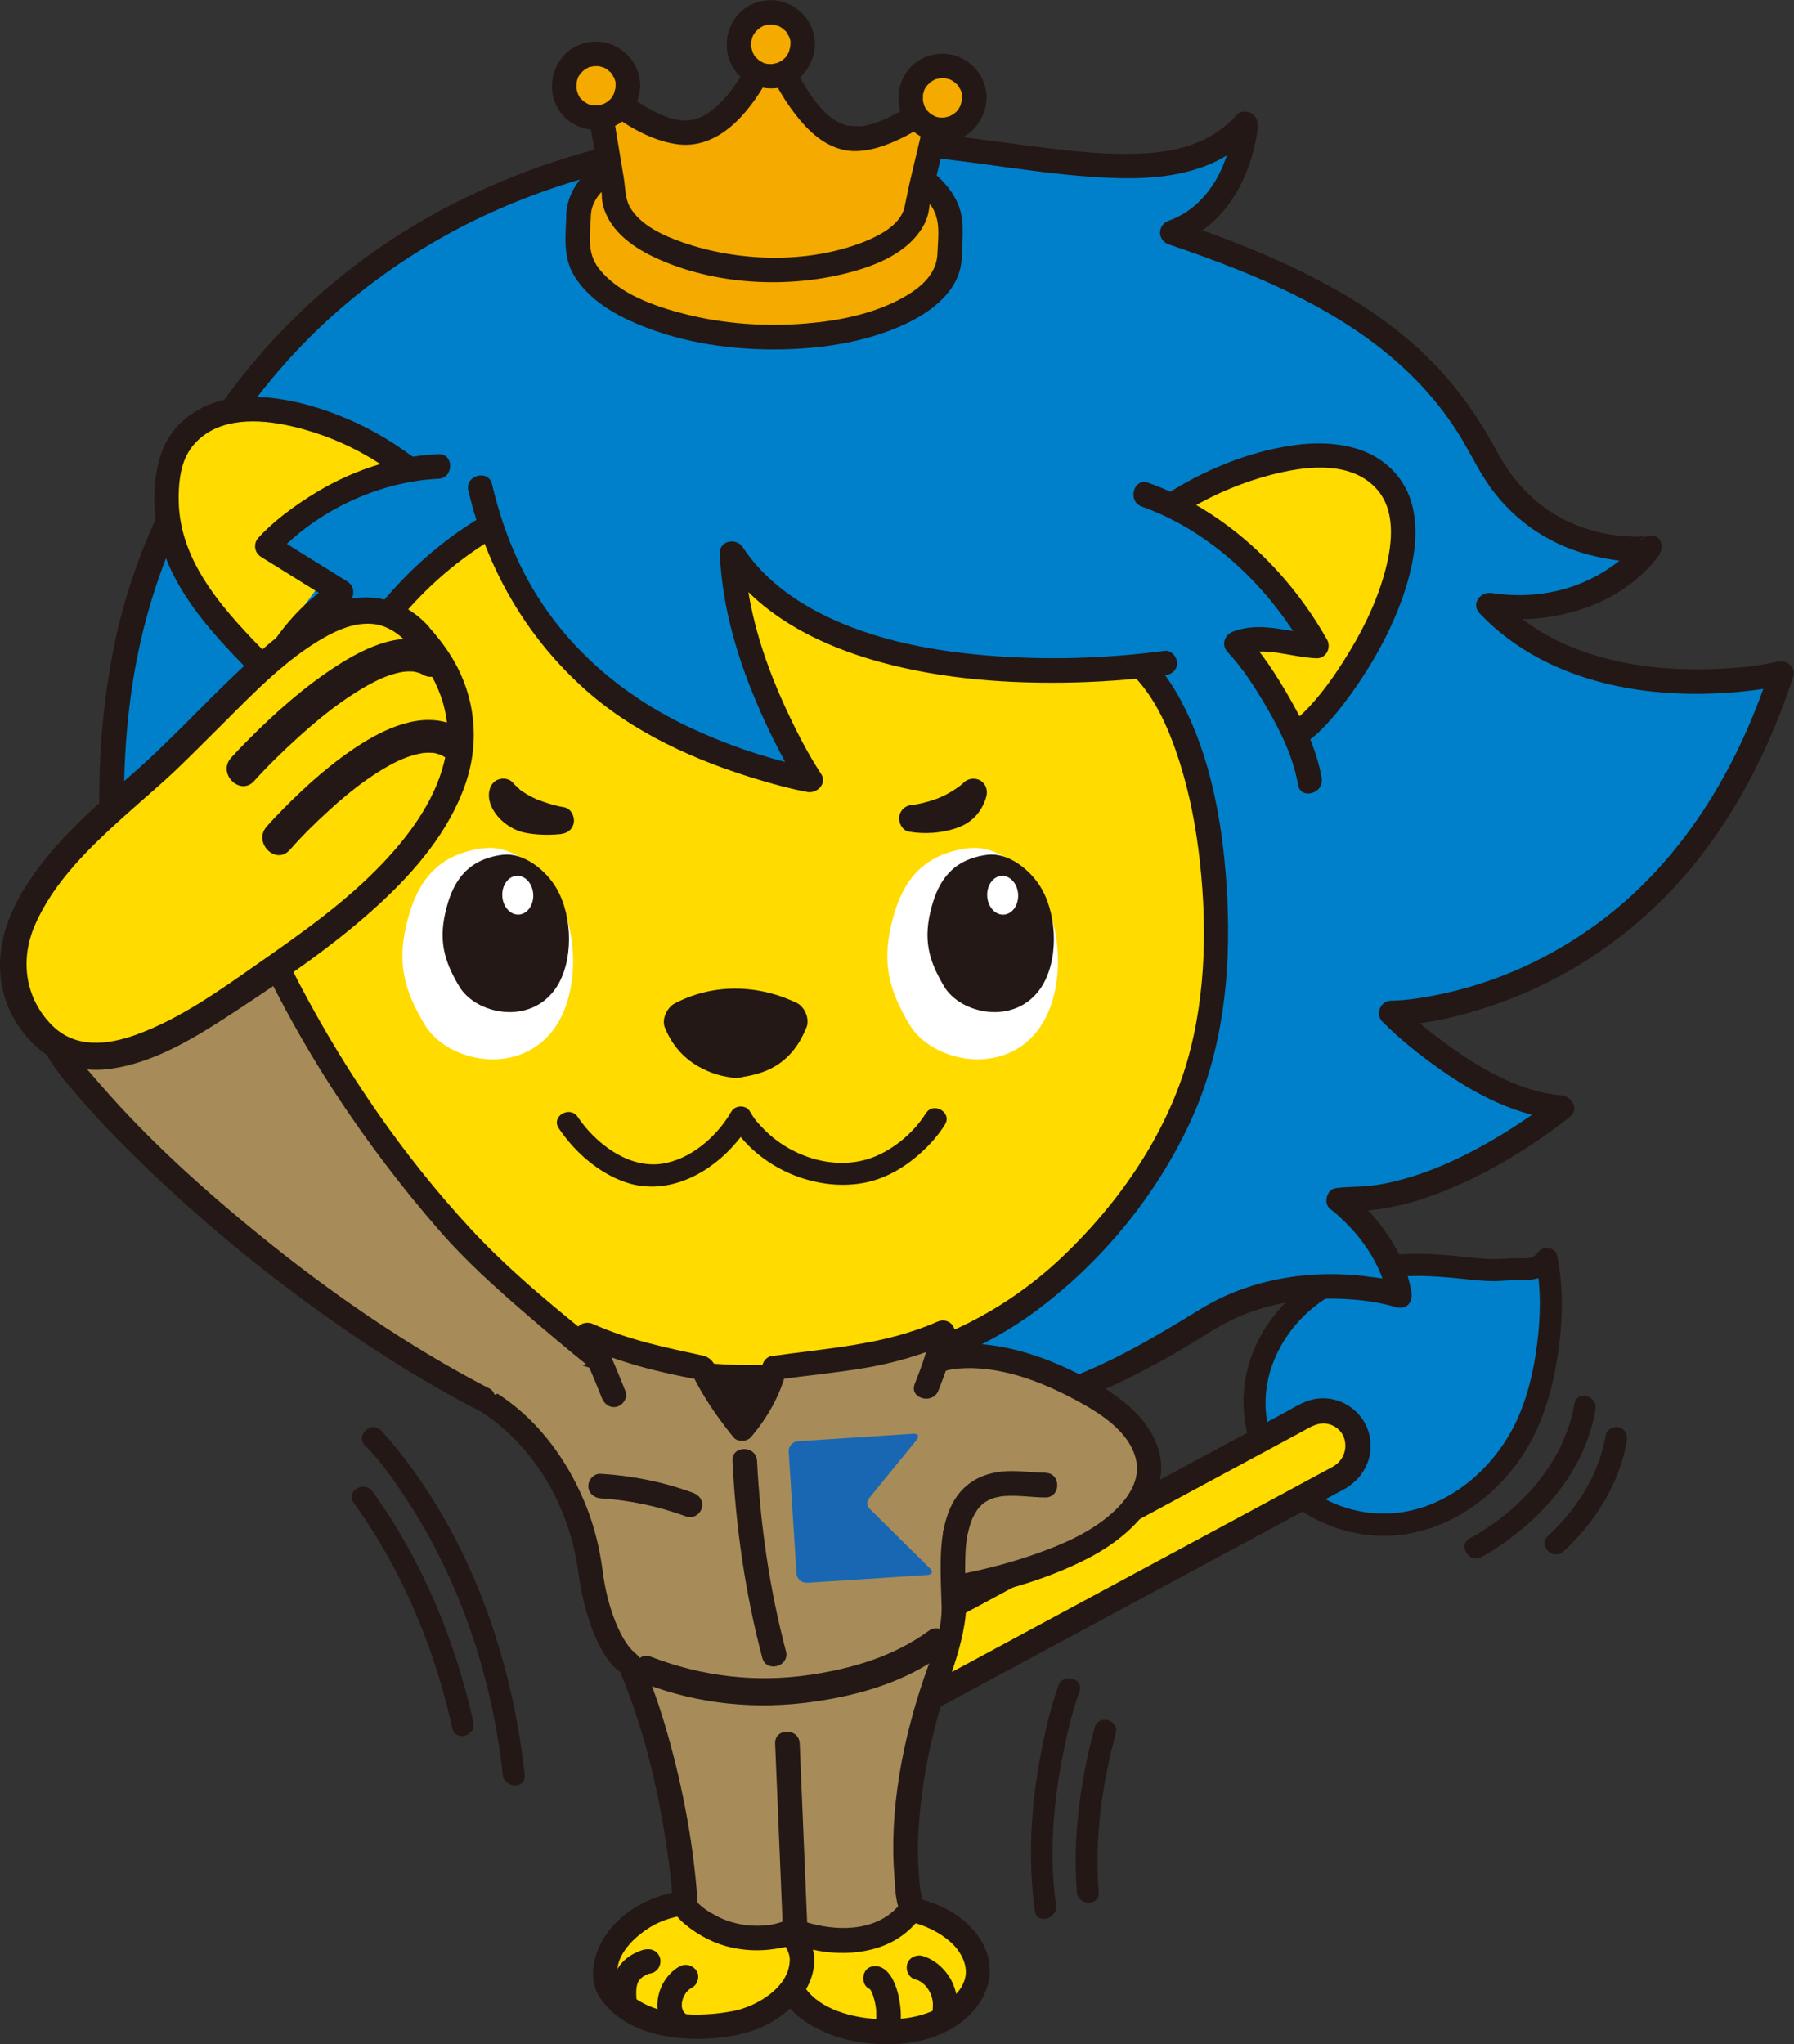 <svg width="201" height="229" viewBox="0 0 201 229" fill="none" xmlns="http://www.w3.org/2000/svg">
<rect x="0" y="0" width="201" height="229" fill="#333333" stroke="none"/>
<g clip-path="url(#clip0_8208_829)">
<path d="M96.771 213.599C102.814 212.955 106.619 215.622 107.971 217.06C109.315 218.498 110.024 220.681 109.273 222.504C108.489 224.419 105.159 228.691 96.129 227.328C93.625 226.952 87.85 224.636 88.342 220.672C88.784 217.094 92.482 214.058 96.771 213.599Z" fill="#FFDB00"/>
<path d="M96.77 214.981C100.158 214.655 103.939 215.24 106.551 217.606C107.719 218.66 108.637 220.391 108.011 221.98C107.678 222.824 107.277 223.242 106.659 223.836C104.473 225.926 101.185 226.361 98.264 226.186C95.493 226.027 91.904 225.124 90.21 222.69C89.167 221.194 89.901 219.329 90.969 218.041C92.397 216.327 94.566 215.249 96.761 214.981C97.504 214.889 98.13 214.412 98.138 213.601C98.138 212.924 97.504 212.13 96.761 212.222C92.271 212.765 86.68 216.152 86.938 221.361C87.139 225.416 91.787 227.849 95.284 228.577C99.307 229.421 104.147 229.162 107.561 226.637C110.54 224.43 112.009 220.809 109.906 217.364C107.302 213.108 101.36 211.778 96.761 212.222C95.017 212.389 95 215.148 96.761 214.981H96.77Z" fill="#231815"/>
<path d="M98.098 221.617C99.308 222.152 99.934 225.714 99.35 227.395L98.098 221.617Z" fill="#FFDB00"/>
<path d="M97.395 222.805C97.395 222.805 97.47 222.847 97.503 222.864C97.637 222.931 97.578 223.023 97.361 222.747C97.42 222.814 97.495 222.881 97.561 222.948C97.703 223.098 97.353 222.647 97.47 222.831C97.495 222.872 97.52 222.906 97.545 222.948C97.603 223.04 97.653 223.132 97.695 223.224C97.72 223.282 97.745 223.332 97.77 223.391C97.57 223.015 97.687 223.19 97.728 223.299C97.778 223.424 97.82 223.55 97.862 223.675C97.945 223.934 98.004 224.202 98.062 224.469C98.087 224.603 98.112 224.737 98.129 224.871C98.179 225.147 98.087 224.52 98.121 224.796C98.121 224.871 98.137 224.946 98.146 225.013C98.171 225.289 98.187 225.565 98.179 225.849C98.179 225.975 98.179 226.108 98.162 226.234C98.146 226.359 98.071 226.836 98.162 226.326C98.121 226.56 98.079 226.794 98.004 227.02C97.778 227.705 98.271 228.558 98.964 228.717C99.723 228.893 100.407 228.491 100.658 227.756C101.083 226.476 100.958 224.971 100.691 223.667C100.558 223.015 100.341 222.371 100.04 221.777C99.765 221.242 99.331 220.682 98.772 220.414C98.121 220.105 97.261 220.213 96.894 220.907C96.568 221.518 96.694 222.463 97.386 222.789L97.395 222.805Z" fill="#231815"/>
<path d="M102.961 220.43C104.505 220.831 106.232 222.729 105.849 225.43L102.961 220.43Z" fill="#FFDB00"/>
<path d="M102.597 221.756C102.697 221.781 102.789 221.815 102.889 221.848C102.997 221.89 103.156 221.999 102.755 221.79C102.797 221.807 102.839 221.823 102.872 221.848C103.064 221.94 103.239 222.057 103.414 222.183C103.59 222.308 103.181 221.982 103.298 222.091C103.339 222.133 103.389 222.166 103.431 222.208C103.515 222.283 103.59 222.358 103.673 222.434C103.757 222.526 103.84 222.618 103.915 222.71C104.057 222.877 103.748 222.467 103.832 222.609C103.865 222.659 103.907 222.71 103.94 222.768C104.074 222.969 104.191 223.178 104.291 223.395C104.416 223.663 104.207 223.178 104.257 223.32C104.274 223.37 104.299 223.429 104.316 223.479C104.366 223.613 104.399 223.746 104.433 223.88C104.466 224.006 104.491 224.139 104.508 224.273C104.533 224.415 104.466 223.889 104.499 224.206C104.499 224.273 104.508 224.332 104.516 224.399C104.524 224.558 104.524 224.708 104.516 224.867C104.516 224.984 104.458 225.527 104.516 225.076C104.466 225.461 104.449 225.787 104.658 226.138C104.825 226.422 105.15 226.698 105.476 226.773C105.826 226.857 106.227 226.84 106.536 226.631C106.811 226.456 107.12 226.155 107.17 225.812C107.287 224.934 107.304 224.106 107.103 223.228C106.953 222.584 106.678 221.932 106.31 221.38C105.601 220.318 104.566 219.449 103.323 219.106C102.63 218.922 101.795 219.34 101.628 220.067C101.462 220.795 101.845 221.564 102.588 221.765L102.597 221.756Z" fill="#231815"/>
<path d="M89.857 219.518C89.958 223.164 85.442 226.09 82.538 226.609C78.516 227.32 75.169 227.311 71.28 225.513C70.078 224.953 68.25 223.406 67.933 222.11C67.349 219.769 68.918 217.152 70.637 215.73C77.439 210.111 89.716 214.058 89.866 219.527L89.857 219.518Z" fill="#FFDB00"/>
<path d="M88.483 219.522C88.483 222.59 84.828 224.764 82.174 225.283C78.36 226.019 73.244 225.993 70.248 223.117C67.252 220.241 71.166 216.528 73.878 215.349C76.591 214.17 79.954 214.12 82.858 214.931C85.011 215.533 88.367 217.072 88.492 219.53C88.584 221.294 91.329 221.303 91.246 219.53C91.071 216.01 87.857 213.819 84.853 212.682C81.114 211.269 76.682 211.21 72.985 212.757C70.899 213.627 69.054 214.99 67.794 216.896C66.534 218.802 65.825 221.612 67.16 223.694C69.981 228.092 76.349 228.828 81.064 228.218C83.601 227.892 85.838 227.156 87.874 225.559C89.769 224.079 91.237 222.005 91.237 219.522C91.237 217.749 88.492 217.749 88.483 219.522Z" fill="#231815"/>
<path d="M72.626 219.711C72.626 219.711 71.215 219.928 70.381 221.208C69.63 222.353 69.98 224.368 69.98 224.368" fill="#FFDB00"/>
<path d="M72.257 218.389C72.04 218.423 71.823 218.498 71.623 218.582C70.963 218.849 70.362 219.192 69.853 219.702C68.827 220.714 68.493 222.11 68.535 223.515C68.551 223.925 68.593 224.335 68.66 224.736C68.718 225.054 69.019 225.405 69.294 225.555C69.586 225.731 70.02 225.798 70.354 225.698C70.688 225.597 71.005 225.38 71.172 225.062C71.356 224.719 71.372 224.385 71.314 224C71.314 223.958 71.305 223.925 71.297 223.883L71.347 224.251C71.272 223.674 71.255 223.089 71.331 222.52L71.28 222.888C71.322 222.562 71.397 222.253 71.522 221.943L71.381 222.269C71.422 222.177 71.464 222.085 71.514 222.002C71.531 221.968 71.664 221.717 71.698 221.726C71.698 221.726 71.481 221.985 71.614 221.843C71.656 221.801 71.689 221.759 71.731 221.717C71.806 221.642 71.881 221.567 71.965 221.492C72.007 221.458 72.048 221.425 72.082 221.391C72.073 221.4 71.798 221.592 71.948 221.5C72.032 221.45 72.107 221.391 72.19 221.341C72.332 221.257 72.491 221.182 72.641 221.115L72.315 221.257C72.532 221.165 72.758 221.082 72.991 221.048C73.308 220.998 73.659 220.681 73.809 220.413C73.984 220.12 74.051 219.685 73.951 219.351C73.851 219.017 73.634 218.699 73.317 218.532C72.966 218.348 72.641 218.331 72.257 218.389Z" fill="#231815"/>
<path d="M76.857 221.461C75.012 222.456 74.295 225.232 75.939 226.679L76.857 221.461Z" fill="#FFDB00"/>
<path d="M76.162 220.268C73.616 221.681 72.656 225.569 74.968 227.651C75.502 228.136 76.395 228.22 76.913 227.651C77.397 227.125 77.48 226.221 76.913 225.703C76.813 225.611 76.721 225.519 76.629 225.419C76.479 225.26 76.788 225.653 76.704 225.519C76.679 225.477 76.646 225.427 76.612 225.385C76.571 225.31 76.429 225.134 76.437 225.051C76.437 225.076 76.571 225.41 76.496 225.176C76.479 225.126 76.462 225.076 76.445 225.026C76.437 224.984 76.337 224.675 76.37 224.658C76.37 224.658 76.404 225.076 76.395 224.808C76.395 224.758 76.395 224.708 76.395 224.649C76.395 224.524 76.395 224.399 76.412 224.273C76.429 224.047 76.354 224.583 76.387 224.424C76.404 224.365 76.412 224.298 76.421 224.24C76.445 224.123 76.479 224.014 76.512 223.897C76.529 223.847 76.546 223.797 76.562 223.746C76.654 223.479 76.454 223.964 76.521 223.838C76.629 223.621 76.738 223.42 76.871 223.22C77.005 223.019 76.813 223.27 76.788 223.32C76.804 223.278 76.879 223.203 76.913 223.169C76.988 223.077 77.071 222.994 77.163 222.919C77.205 222.885 77.247 222.852 77.288 222.81C77.472 222.643 77.005 223.002 77.213 222.868C77.322 222.793 77.43 222.726 77.547 222.659C78.173 222.308 78.44 221.388 78.04 220.778C77.639 220.168 76.829 219.908 76.162 220.285V220.268Z" fill="#231815"/>
<path d="M173.269 141.071C172.117 142.693 170.84 141.991 168.862 142.208C166.884 142.425 164.89 142.116 162.912 141.915C158.238 141.439 153.331 141.598 149.116 143.671C145.444 145.486 142.481 148.772 141.221 152.668C139.961 156.565 140.461 161.038 142.69 164.483C145.819 169.3 152.104 171.608 157.737 170.546C163.371 169.484 168.203 165.37 170.757 160.227C173.31 155.085 174.42 146.69 173.269 141.062V141.071Z" fill="#0080CB"/>
<path d="M172.401 140.19C172.001 140.717 171.692 140.918 171.041 140.943C170.181 140.968 169.338 140.943 168.479 141.01C166.376 141.16 164.289 140.792 162.203 140.617C158.23 140.274 154.057 140.416 150.285 141.846C143.425 144.446 138.559 151.286 139.419 158.761C140.262 166.036 146.129 171.145 153.239 171.948C160.35 172.75 166.818 168.728 170.59 163.034C172.71 159.832 173.845 156.052 174.454 152.289C175.064 148.527 175.239 144.547 174.479 140.734C174.171 139.17 171.784 139.831 172.093 141.394C172.685 144.379 172.602 147.507 172.226 150.508C171.85 153.51 171.141 156.621 169.822 159.363C167.168 164.899 161.66 169.414 155.351 169.556C149.041 169.698 143.024 165.576 141.948 159.096C140.871 152.615 145.444 145.968 151.787 143.928C155.785 142.64 159.999 142.832 164.114 143.284C165.174 143.401 166.225 143.51 167.294 143.518C168.253 143.518 169.213 143.384 170.173 143.401C171.75 143.426 173.127 143.284 174.162 141.938C174.571 141.403 174.671 140.709 174.162 140.182C173.737 139.747 172.819 139.655 172.41 140.182L172.401 140.19Z" fill="#231815"/>
<path d="M150.106 165.484L88.372 198.739C86.452 199.775 84.065 199.048 83.031 197.133C81.996 195.218 82.722 192.819 84.633 191.782L146.367 158.527C148.286 157.491 150.673 158.218 151.708 160.133C152.743 162.048 152.017 164.448 150.106 165.484Z" fill="#FFDB00"/>
<path d="M149.399 164.272C147.095 165.518 144.783 166.756 142.48 168.002C137.047 170.928 131.614 173.855 126.181 176.781C119.854 180.193 113.528 183.596 107.202 187.008C102.22 189.692 97.229 192.384 92.247 195.068L88.366 197.159C88.14 197.276 87.923 197.41 87.69 197.527C86.121 198.271 84.201 197.368 83.984 195.57C83.767 193.772 85.169 193.103 86.43 192.418L90.769 190.076L106.267 181.723C112.602 178.312 118.945 174.892 125.279 171.48C130.57 168.629 135.862 165.778 141.153 162.926L145.743 160.451C146.761 159.899 147.771 159.18 148.998 159.573C151.201 160.284 151.285 163.16 149.399 164.264C147.838 165.175 149.248 167.6 150.817 166.689C153.188 165.301 154.239 162.391 153.121 159.841C152.002 157.29 149.09 156.02 146.511 156.939C145.576 157.274 144.7 157.834 143.832 158.302C139.459 160.66 135.086 163.01 130.712 165.368C124.244 168.855 117.785 172.333 111.317 175.82C105.266 179.081 99.215 182.334 93.173 185.595C90.135 187.225 87.081 188.831 84.068 190.503C80.204 192.643 80.27 198.446 84.468 200.194C86.513 201.047 88.332 200.361 90.118 199.4L101.936 193.036C108.312 189.6 114.688 186.172 121.065 182.735L139.701 172.701L150.317 166.982L150.826 166.706C152.411 165.853 151.001 163.428 149.407 164.281L149.399 164.272Z" fill="#231815"/>
<path d="M114.97 157.571C94.105 164.428 67.19 163.123 51.083 154.519C5.365 130.12 10.188 80.87 16.59 63.846C26.638 37.105 46.901 22.481 70.962 17.129C102.635 10.089 128.982 25.993 139.523 13.852L139.598 13.927C139.598 13.927 138.897 23.484 131.311 26.051C152.951 33.376 161.13 40.943 166.714 51.554C172.648 62.834 184.933 61.479 184.816 61.354C184.816 61.354 178.765 69.682 166.755 67.759C178.565 80.268 199.596 75.418 199.596 75.418C187.336 113.33 155.839 113.472 155.839 113.472C155.839 113.472 165.645 123.406 174.993 124.083C174.993 124.083 162.057 134.711 150.773 134.309L149.989 134.418C155.856 138.958 156.824 145.129 156.824 145.129C156.991 145.079 145.323 141.525 135.15 147.872C126.779 153.089 122.172 155.213 114.97 157.58V157.571Z" fill="#0080CB"/>
<path d="M114.604 156.242C102.286 160.264 88.983 161.393 76.122 160.08C70.146 159.469 64.187 158.274 58.52 156.267C53.146 154.369 48.147 151.509 43.473 148.256C35.002 142.353 27.858 134.652 22.842 125.613C18.552 117.879 15.873 109.308 14.663 100.553C13.629 93.078 13.653 85.344 14.663 77.893C15.565 71.237 17.392 64.824 20.23 58.703C25.012 48.377 32.039 39.129 41.086 32.18C50.133 25.232 59.722 21.185 70.23 18.718C83.107 15.683 96.193 16.536 109.179 18.25C114.254 18.919 119.345 19.73 124.469 19.93C128.467 20.081 132.631 19.83 136.287 18.058C137.889 17.28 139.333 16.168 140.51 14.83H138.565L138.64 14.905L138.239 13.927C138.231 14.052 138.231 14.186 138.198 14.312C138.273 14.019 138.214 14.245 138.173 14.462C138.131 14.679 138.098 14.888 138.056 15.098C137.839 16.218 137.522 17.33 137.096 18.384C135.953 21.227 133.9 23.685 130.954 24.722C129.66 25.173 129.635 26.929 130.954 27.381C141.219 30.867 151.985 35.274 159.48 43.443C160.79 44.873 161.983 46.403 163.051 48.026C164.27 49.865 165.205 51.864 166.39 53.72C169.06 57.901 173.175 60.877 177.965 62.132C179.409 62.508 186.587 64.23 186.153 60.986C185.977 59.673 184.241 59.832 183.641 60.66C183.891 60.317 183.732 60.56 183.532 60.785C183.273 61.078 183.015 61.362 182.739 61.638C181.805 62.575 180.811 63.352 179.685 64.046C175.929 66.371 171.472 67.107 167.133 66.438C165.839 66.237 164.771 67.667 165.797 68.737C173.692 76.999 185.994 78.704 196.844 77.275C197.895 77.132 198.947 76.99 199.982 76.756L198.287 75.059C194.64 86.247 188.314 96.749 178.65 103.697C172.958 107.795 166.465 110.579 159.538 111.724C159.229 111.775 158.929 111.816 158.62 111.867C158.244 111.925 158.82 111.842 158.528 111.883C158.395 111.9 158.269 111.917 158.136 111.934C157.727 111.984 157.318 112.026 156.909 112.051C156.558 112.076 156.208 112.101 155.857 112.101C154.664 112.101 154.046 113.606 154.881 114.45C156.842 116.432 159.071 118.188 161.341 119.793C165.388 122.645 170.004 125.053 175.011 125.463L174.035 123.113C173.984 123.155 173.926 123.23 173.868 123.247C173.801 123.272 173.717 123.364 173.667 123.406C173.517 123.523 173.901 123.23 173.584 123.464C173.016 123.891 172.449 124.317 171.865 124.727C169.895 126.115 167.85 127.394 165.73 128.548C163.152 129.953 160.456 131.157 157.635 131.976C156.225 132.386 154.781 132.712 153.32 132.854C152.085 132.98 150.858 132.93 149.623 133.105C148.647 133.247 148.246 134.803 149.014 135.405C152.119 137.855 154.848 141.5 155.49 145.505C155.674 146.643 157.527 146.877 158.002 145.832C158.228 145.33 158.294 144.552 157.785 144.159C156.775 143.373 155.106 143.265 153.888 143.089C151.042 142.679 148.163 142.604 145.308 142.964C141.528 143.44 137.864 144.602 134.601 146.593C131.338 148.583 128.116 150.548 124.703 152.228C121.289 153.909 118.043 155.121 114.588 156.259C112.91 156.81 113.628 159.469 115.322 158.918C121.473 156.886 127.256 154.235 132.815 150.907C134.559 149.87 136.245 148.716 138.073 147.83C139.65 147.069 141.336 146.517 143.047 146.133C145.918 145.48 148.889 145.347 151.818 145.597C152.886 145.689 153.946 145.84 154.998 146.074C155.315 146.141 155.632 146.216 155.941 146.3C156.517 146.459 156.341 146.501 155.841 146.108L155.624 144.435C156.458 144.544 157.301 144.661 158.136 144.77C157.426 140.355 154.372 136.149 150.95 133.448L150.341 135.747C151.184 135.63 151.952 135.706 152.878 135.639C154.096 135.547 155.315 135.354 156.508 135.095C158.904 134.568 161.215 133.716 163.46 132.721C167.124 131.098 170.596 129.016 173.843 126.667C174.56 126.148 175.27 125.622 175.954 125.061C176.964 124.234 176.046 122.795 174.978 122.712C170.404 122.335 166.148 119.877 162.484 117.268C160.481 115.838 158.536 114.258 156.801 112.51L155.824 114.86C159.813 114.835 163.953 113.773 167.683 112.469C176.622 109.341 184.5 103.622 190.342 96.172C195.108 90.093 198.513 83.128 200.908 75.803C201.25 74.758 200.19 73.888 199.214 74.106C196.735 74.674 194.565 74.85 191.903 74.95C186.587 75.142 181.187 74.532 176.221 72.55C173.008 71.263 170.095 69.306 167.7 66.806L166.365 69.105C173.434 70.192 181.562 68.102 185.977 62.073L183.465 61.747C183.582 61.304 183.699 60.861 183.816 60.409C184.216 60.083 184.35 60.066 184.525 60.058C184.375 60.066 184.225 60.083 184.075 60.091C183.582 60.125 183.09 60.117 182.597 60.091C181.028 60.033 179.635 59.79 178.091 59.339C173.509 57.993 170.02 54.882 167.784 50.693C165.947 47.273 163.761 44.045 161.107 41.203C158.052 37.95 154.43 35.249 150.6 32.991C144.649 29.496 138.173 26.946 131.655 24.738V27.397C135.535 26.026 138.173 22.991 139.675 19.228C140.159 18.024 140.51 16.762 140.735 15.482C140.893 14.587 141.177 13.626 140.468 12.898C139.975 12.388 139.016 12.347 138.523 12.898C136.111 15.641 132.715 16.803 129.151 17.113C124.419 17.522 119.62 16.887 114.93 16.285C108.979 15.516 103.045 14.646 97.061 14.211C90.251 13.718 83.416 13.793 76.639 14.738C65.255 16.318 53.997 20.315 44.316 26.553C34.635 32.791 26.748 41.211 21.04 51.111C17.009 58.101 14.012 65.61 12.552 73.554C11.191 80.929 10.799 88.496 11.383 95.971C12.076 104.86 14.154 113.606 17.801 121.758C21.949 131.048 28.209 139.335 35.937 145.94C40.435 149.787 45.376 153.115 50.609 155.866C55.842 158.617 61.325 160.322 66.975 161.485C79.794 164.118 93.289 163.976 106.091 161.359C109.204 160.724 112.284 159.913 115.305 158.926C116.983 158.382 116.265 155.715 114.571 156.267L114.604 156.242Z" fill="#231815"/>
<path d="M107.494 177.759C107.494 177.759 118.01 176.003 124.144 171.613C130.278 167.224 131.154 161.078 121.515 155.81C110.832 149.974 105.157 152.382 105.157 152.382C105.157 152.382 94.166 160.058 83.132 160.058C72.099 160.058 66.466 150.902 66.466 150.902C66.466 150.902 53.922 143.017 49.674 138.259C34.777 121.577 30.095 106.384 28.651 103.148C28.651 103.148 23.385 107.388 18.586 110.189C13.796 112.99 5.867 116.318 5.867 116.318C8.379 122.347 29.519 142.649 54.056 156.696C60.365 160.309 65.289 167.901 66.224 176.605C66.533 179.457 68.194 184.95 70.622 186.48C75.963 198.831 76.84 213.756 76.84 213.756C76.84 213.756 81.221 219.024 89.108 216.39C89.108 216.39 97.871 219.902 102.253 213.756C101.936 213.622 99.674 204.282 104.882 188.303C104.882 188.303 107.202 182.107 106.843 179.44C106.726 178.554 106.726 173.503 107.018 171.931" fill="#A78C59"/>
<path d="M107.861 179.091C112.676 178.28 117.567 176.8 121.906 174.568C126.839 172.042 132.272 166.942 129.226 160.955C127.532 157.635 123.993 155.486 120.78 153.881C117.567 152.275 114.195 151.063 110.631 150.645C108.895 150.444 107.051 150.444 105.348 150.887C104.556 151.097 103.963 151.54 103.279 151.966C97.77 155.394 91.361 158.179 84.835 158.63C78.867 159.04 73.326 156.774 69.311 152.351C68.719 151.699 68.41 151.314 68.043 150.804C67.809 150.469 67.609 150.101 67.3 149.834C66.282 148.964 64.972 148.32 63.861 147.576C59.288 144.533 54.364 141.397 50.642 137.291C41.854 127.6 35.277 116.287 30.52 104.146C30.295 103.577 30.078 103.009 29.827 102.457C29.435 101.562 28.275 101.688 27.666 102.181C24.102 105.041 20.305 107.733 16.282 109.899C13.937 111.161 11.533 112.299 9.113 113.394C8.212 113.804 7.31 114.205 6.401 114.598C6.117 114.723 5.825 114.849 5.541 114.966C5.324 115.058 5.115 115.141 5.499 114.983C4.606 115.359 4.298 116.111 4.681 117.006C5.883 119.832 8.304 122.299 10.357 124.515C13.995 128.445 17.943 132.082 21.999 135.569C27.198 140.042 32.623 144.257 38.232 148.203C41.211 150.302 44.249 152.326 47.337 154.266C50.191 156.055 53.396 157.535 56 159.692C60.857 163.723 63.912 169.743 64.771 175.964C65.155 178.723 65.731 181.341 66.933 183.874C67.467 185.003 68.151 186.148 69.078 187.001C69.278 187.185 69.62 187.327 69.754 187.545C69.47 187.102 69.704 187.838 69.695 187.812C69.72 188.005 69.895 188.306 69.962 188.473C70.288 189.301 70.597 190.129 70.889 190.965C72.908 196.784 74.202 202.88 74.978 208.984C75.17 210.464 75.312 211.952 75.437 213.441C75.521 214.428 76.013 214.954 76.739 215.556C78.266 216.836 80.094 217.772 82.047 218.19C83.407 218.483 84.809 218.558 86.195 218.408C87.013 218.316 87.831 218.174 88.624 217.956C89.057 217.839 89.258 217.806 88.749 217.705C88.799 217.714 88.865 217.747 88.916 217.764C92.463 219.143 97.086 219.252 100.408 217.27C101.626 216.543 102.594 215.565 103.429 214.428C103.88 213.817 103.512 212.897 102.936 212.546C103.137 212.663 103.504 212.981 103.479 213.223C103.479 213.165 103.421 213.065 103.404 213.014C103.354 212.78 103.279 212.555 103.237 212.32C103.053 211.442 103.037 211.2 102.962 210.23C102.728 207.303 102.878 204.352 103.237 201.442C103.771 197.111 104.789 192.763 106.2 188.632C107.051 186.148 107.902 183.632 108.186 181.006C108.32 179.735 108.136 178.431 108.136 177.16C108.136 175.596 108.103 173.648 108.336 172.277C108.637 170.546 105.983 169.793 105.682 171.541C105.207 174.325 105.432 177.16 105.499 179.953C105.565 182.745 104.422 185.371 103.562 187.863C101.142 194.895 99.598 202.83 100.216 210.297C100.316 211.526 100.291 214.152 101.543 214.921L101.05 213.039C98.655 216.292 94.307 216.426 90.727 215.448C90.326 215.339 89.942 215.18 89.55 215.071C88.582 214.812 87.422 215.456 86.437 215.607C84.342 215.933 82.139 215.623 80.261 214.628C79.251 214.093 78.533 213.625 77.799 212.755L78.2 213.733C77.807 207.119 76.564 200.43 74.744 194.075C74.002 191.475 73.117 188.916 72.074 186.424C71.815 185.814 71.59 185.546 71.097 185.128C70.847 184.911 70.613 184.66 70.413 184.393C69.795 183.581 69.328 182.603 68.944 181.658C68.21 179.81 67.759 177.887 67.509 175.922C67.192 173.456 66.599 171.047 65.681 168.731C63.953 164.4 61.258 160.386 57.602 157.46C55.633 155.879 53.388 154.725 51.234 153.421C48.873 151.991 46.544 150.511 44.24 148.981C35.803 143.37 27.749 137.158 20.246 130.343C17.142 127.525 14.104 124.598 11.308 121.463C9.706 119.665 8.003 117.851 7.043 115.593L6.225 117.617C10.106 115.986 13.962 114.238 17.668 112.24C21.899 109.957 25.863 107.098 29.61 104.096L27.449 103.82C27.557 104.071 27.499 103.929 27.474 103.862C27.516 103.97 27.566 104.079 27.607 104.188C27.733 104.497 27.849 104.807 27.975 105.124C28.267 105.868 28.55 106.604 28.851 107.348C29.752 109.589 30.712 111.797 31.755 113.971C34.893 120.526 38.741 126.739 43.164 132.509C45.442 135.485 47.779 138.554 50.583 141.071C52.795 143.061 55.199 144.85 57.619 146.581C59.705 148.078 61.834 149.525 63.987 150.929C64.513 151.272 65.03 151.657 65.572 151.949C66.182 152.284 65.013 151.13 65.447 151.841C67.642 155.445 71.49 158.304 75.32 159.893C82.214 162.736 89.975 161.172 96.635 158.421C99.273 157.326 101.835 156.055 104.28 154.567C104.647 154.341 105.557 153.981 105.791 153.597C105.899 153.413 105.357 153.689 105.574 153.68C105.691 153.672 105.832 153.597 105.949 153.563C106.175 153.496 106.4 153.454 106.625 153.413C106.7 153.396 107.176 153.329 106.859 153.371C107.051 153.346 107.251 153.329 107.443 153.312C108.47 153.229 109.505 153.262 110.531 153.379C114.011 153.789 117.391 155.16 120.463 156.808C123.142 158.237 126.53 160.311 127.281 163.514C127.832 165.88 126.28 168.004 124.61 169.492C122.19 171.666 119.052 173.021 116.023 174.083C113.527 174.961 110.957 175.655 108.361 176.19C107.952 176.273 107.552 176.357 107.134 176.424C105.39 176.717 106.133 179.376 107.869 179.083L107.861 179.091Z" fill="#231815"/>
<path d="M117.132 166.356C113.627 166.356 108.369 164.6 107 171.925L117.132 166.356Z" fill="#A78C59"/>
<path d="M117.134 164.979C115.557 164.979 113.988 164.695 112.411 164.837C110.316 165.021 108.521 165.84 107.253 167.563C106.402 168.725 105.943 170.171 105.675 171.568C105.534 172.295 105.884 173.056 106.635 173.265C107.311 173.449 108.188 173.039 108.329 172.304C108.446 171.685 108.596 171.074 108.805 170.481C108.83 170.422 108.939 170.121 108.905 170.213C108.872 170.305 108.989 170.029 109.014 169.979C109.122 169.753 109.247 169.528 109.381 169.319C109.439 169.227 109.506 169.135 109.565 169.043C109.706 168.825 109.431 169.176 109.606 168.992C109.748 168.834 109.89 168.675 110.049 168.524C110.115 168.457 110.199 168.407 110.266 168.34C110.324 168.29 110.057 168.474 110.282 168.34C110.449 168.232 110.616 168.131 110.791 168.039C110.867 167.997 110.958 167.964 111.033 167.922C110.85 168.022 110.867 167.989 111.033 167.922C111.217 167.855 111.401 167.797 111.584 167.755C111.768 167.713 111.96 167.68 112.152 167.638C112.411 167.588 111.876 167.663 112.143 167.638C112.244 167.629 112.352 167.613 112.452 167.604C113.203 167.546 113.954 167.571 114.706 167.621C115.515 167.671 116.316 167.755 117.126 167.755C118.895 167.755 118.895 165.004 117.126 164.996L117.134 164.979Z" fill="#231815"/>
<path d="M57.209 57.68C40.877 65.749 30.837 85.649 31.078 106.395C31.329 127.759 43.389 139.741 57.201 147.86C71.689 156.38 96.301 157.66 112.375 147.701C122.857 141.212 131.921 128.946 134.658 118.076C138.205 103.97 135.534 82.965 128.349 75.122" fill="#FFDB00"/>
<path d="M56.52 56.492C40.988 64.243 32.233 81.251 30.18 97.957C29.104 106.737 29.73 115.927 33.126 124.163C36.039 131.22 40.779 137.274 46.613 142.149C52.43 147.007 59.015 151.02 66.267 153.295C74.471 155.87 83.335 156.656 91.872 155.728C100.502 154.791 108.981 152.099 116.008 146.898C123.453 141.388 129.679 133.804 133.509 125.35C137.006 117.632 137.916 109.07 137.507 100.667C137.132 92.982 135.805 84.746 132.016 77.948C131.256 76.594 130.363 75.306 129.32 74.152C128.126 72.831 126.19 74.787 127.375 76.1C129.403 78.341 130.722 81.192 131.715 84.027C132.975 87.623 133.785 91.385 134.269 95.156C135.27 102.983 135.212 111.361 132.984 118.987C130.547 127.298 125.272 134.866 119.046 140.777C112.82 146.689 105.393 150.418 97.055 152.158C88.718 153.897 80.497 153.738 72.452 152.057C68.696 151.271 64.974 150.151 61.485 148.545C58.272 147.065 55.243 145.159 52.355 143.119C46.605 139.055 41.489 134.004 37.967 127.867C33.886 120.743 32.3 112.599 32.459 104.446C32.767 88.417 39.469 71.225 52.956 61.819C54.533 60.723 56.186 59.745 57.897 58.892C59.482 58.098 58.089 55.723 56.511 56.509L56.52 56.492Z" fill="#231815"/>
<path d="M53.805 54.617C55.833 63.355 59.714 70.128 66.474 76.224C75.812 84.644 90.81 87.403 90.81 87.403C90.81 87.403 82.456 74.694 82.022 62.001C90.793 75.504 115.597 76.299 130.502 74.3" fill="#0080CB"/>
<path d="M52.481 54.986C54.492 63.523 58.765 71.048 65.25 76.968C70.867 82.102 78.077 85.305 85.305 87.437C86.991 87.939 88.71 88.399 90.446 88.725C91.531 88.925 92.707 87.788 91.998 86.701C90.412 84.276 89.085 81.651 87.884 79.017C85.455 73.682 83.636 67.888 83.402 61.993L80.84 62.687C84.645 68.473 90.921 71.868 97.398 73.816C104.4 75.923 111.861 76.567 119.147 76.475C122.944 76.425 126.742 76.157 130.506 75.664C131.248 75.564 131.874 75.104 131.883 74.284C131.883 73.615 131.24 72.813 130.506 72.905C123.862 73.791 117.094 73.983 110.409 73.415C103.724 72.846 96.772 71.458 90.846 68.138C87.834 66.441 85.121 64.2 83.21 61.29C82.501 60.212 80.589 60.546 80.648 61.984C80.898 68.205 82.759 74.226 85.271 79.878C86.523 82.696 87.925 85.497 89.62 88.081L91.172 86.057C86.874 85.263 82.576 83.842 78.578 82.086C71.167 78.85 64.749 73.891 60.351 67.018C57.839 63.096 56.195 58.765 55.126 54.241C54.717 52.519 52.063 53.246 52.472 54.977L52.481 54.986Z" fill="#231815"/>
<path d="M131.203 56.673C136.878 52.935 150.165 47.534 155.473 54.123C161.74 61.891 149.163 80.37 145.207 82.184" fill="#FFDB00"/>
<path d="M131.905 57.86C135.335 55.619 139.208 53.938 143.189 53.002C146.769 52.157 151.459 51.731 154.205 54.741C156.392 57.133 155.999 60.828 155.257 63.713C154.289 67.493 152.478 71.046 150.374 74.316C149.373 75.871 148.288 77.384 147.061 78.764C146.585 79.299 146.093 79.818 145.551 80.286C145.459 80.37 145.359 80.453 145.258 80.537C145.075 80.687 145.384 80.47 145.083 80.662C144.9 80.779 144.716 80.896 144.524 80.988C142.93 81.749 144.324 84.132 145.909 83.371C146.994 82.853 147.912 81.9 148.722 81.03C149.949 79.701 151.05 78.237 152.069 76.741C154.489 73.195 156.542 69.257 157.727 65.11C158.754 61.522 159.221 57.133 157.001 53.871C154.305 49.908 149.365 49.256 144.958 49.875C139.884 50.585 134.801 52.684 130.52 55.477C129.043 56.438 130.42 58.83 131.905 57.86Z" fill="#231815"/>
<path d="M107.978 87.675C107.886 87.751 107.803 87.834 107.711 87.91C107.677 87.935 107.327 88.211 107.502 88.077C107.677 87.943 107.377 88.169 107.335 88.194C107.227 88.269 107.127 88.344 107.018 88.411C106.668 88.645 106.3 88.863 105.916 89.055C105.741 89.147 105.558 89.231 105.374 89.314C105.316 89.339 105.257 89.365 105.199 89.39L105.391 89.306C105.291 89.331 105.182 89.39 105.09 89.431C104.756 89.557 104.414 89.674 104.072 89.774C103.555 89.925 103.029 90.05 102.495 90.134C102.453 90.134 102.403 90.15 102.361 90.15C102.153 90.184 102.82 90.092 102.612 90.117C102.553 90.117 102.486 90.134 102.428 90.142C102.37 90.142 102.311 90.15 102.253 90.159C101.485 90.201 100.859 90.711 100.75 91.488C100.659 92.174 101.093 93.044 101.844 93.169C103.596 93.462 105.499 93.345 107.185 92.759C108.328 92.358 109.23 91.714 109.872 90.677C110.156 90.217 110.407 89.691 110.523 89.164C110.707 88.386 110.281 87.466 109.455 87.282C108.679 87.107 107.769 87.517 107.577 88.353C107.552 88.453 107.519 88.562 107.485 88.662C107.469 88.712 107.444 88.771 107.427 88.821C107.352 89.038 107.602 88.436 107.494 88.662C107.427 88.804 107.36 88.938 107.277 89.072C107.235 89.139 107.202 89.197 107.16 89.256C107.068 89.39 106.951 89.423 107.218 89.189C107.077 89.314 106.96 89.473 106.818 89.599C106.618 89.783 107.11 89.415 106.851 89.565C106.776 89.607 106.701 89.657 106.618 89.699C106.567 89.724 106.509 89.757 106.451 89.783C106.651 89.699 106.668 89.691 106.492 89.757C106.376 89.791 106.25 89.841 106.133 89.883C105.883 89.958 105.624 90.025 105.366 90.084C105.232 90.109 105.099 90.142 104.965 90.159C104.848 90.176 104.573 90.293 104.923 90.167C104.715 90.243 104.406 90.217 104.189 90.234C103.997 90.243 103.813 90.251 103.621 90.251C103.304 90.251 102.995 90.243 102.678 90.209C102.578 90.201 102.478 90.184 102.378 90.176C102.995 90.234 102.795 90.234 102.653 90.209L102.244 93.219C105.124 93.052 107.986 91.731 110.123 89.833C110.724 89.298 110.707 88.202 110.123 87.667C109.48 87.082 108.604 87.099 107.961 87.667L107.978 87.675Z" fill="#231815"/>
<path d="M55.272 89.805C56.465 91.201 58.176 92.071 59.879 92.689C60.68 92.982 61.523 93.233 62.374 93.367L62.783 90.357C61.907 90.457 61.005 90.474 60.129 90.398C60.054 90.398 59.971 90.382 59.895 90.373C59.628 90.348 60.254 90.432 59.987 90.39C59.82 90.365 59.653 90.332 59.486 90.298C59.319 90.265 59.169 90.214 59.019 90.164C58.952 90.139 58.886 90.106 58.819 90.089C58.794 90.089 59.153 90.248 59.027 90.173C58.986 90.148 58.944 90.131 58.902 90.114C58.727 90.022 58.568 89.905 58.41 89.796C58.268 89.696 58.502 89.855 58.502 89.863C58.502 89.847 58.401 89.78 58.385 89.763C58.301 89.688 58.218 89.612 58.143 89.529C58.101 89.479 57.867 89.203 58.034 89.42C58.193 89.629 58.034 89.403 58.001 89.353C57.959 89.295 57.926 89.236 57.892 89.169C57.876 89.144 57.867 89.111 57.851 89.086C57.751 88.902 57.943 89.278 57.934 89.286C57.917 89.286 57.842 88.969 57.834 88.935C57.784 88.751 57.859 89.378 57.867 89.153C57.867 89.111 57.867 89.069 57.867 89.027C57.867 88.994 57.884 88.944 57.867 88.91C57.859 88.877 57.817 89.337 57.817 89.261C57.817 89.261 57.826 89.228 57.817 89.219C57.817 89.219 57.834 89.161 57.834 89.153C58.076 88.392 57.55 87.447 56.766 87.271C55.931 87.079 55.147 87.522 54.888 88.341C54.421 89.822 55.464 91.368 56.574 92.221C57.317 92.798 58.126 93.183 59.061 93.333C59.887 93.475 60.722 93.534 61.556 93.517C61.965 93.509 62.383 93.484 62.791 93.442C63.559 93.35 64.185 92.932 64.294 92.112C64.385 91.427 63.952 90.549 63.2 90.432C62.399 90.306 61.606 90.072 60.847 89.805C60.672 89.746 60.496 89.679 60.321 89.612C60.246 89.587 60.179 89.554 60.104 89.529C60.212 89.571 60.58 89.704 60.104 89.529C59.754 89.37 59.411 89.203 59.086 89.01C58.919 88.91 58.752 88.81 58.585 88.701C58.493 88.642 58.401 88.576 58.31 88.509C58.201 88.433 58.059 88.258 58.351 88.542C58.051 88.241 57.725 87.999 57.45 87.672C56.924 87.062 55.823 87.096 55.288 87.672C54.696 88.325 54.729 89.186 55.288 89.838L55.272 89.805Z" fill="#231815"/>
<path d="M82.564 118.364C81.004 118.322 77.857 117.202 76.789 114.459C80.344 112.544 84.642 112.712 88.106 114.401C86.996 117.319 84.609 118.096 82.564 118.364Z" fill="#231815"/>
<path d="M82.564 115.99C82.464 115.99 82.356 115.965 82.256 115.973C82.013 115.973 82.965 116.098 82.489 116.006C82.256 115.956 82.013 115.906 81.78 115.839C81.546 115.772 81.312 115.647 81.079 115.597C81.696 115.73 81.363 115.722 81.162 115.63C81.02 115.563 80.879 115.488 80.745 115.413C80.578 115.321 80.144 114.936 79.977 114.928C80.152 114.928 80.378 115.262 80.011 114.944C79.902 114.852 79.794 114.752 79.693 114.652C79.593 114.551 79.493 114.434 79.393 114.334C79.059 113.991 79.643 114.727 79.401 114.351C79.318 114.225 79.234 114.1 79.159 113.966C79.084 113.832 78.8 113.189 79.067 113.841L77.974 116.525C78.183 116.416 78.433 116.241 78.659 116.182C78.091 116.316 78.85 116.107 78.967 116.065C79.385 115.914 79.802 115.797 80.228 115.697C80.47 115.638 80.72 115.597 80.962 115.547C81.463 115.446 80.52 115.572 81.07 115.53C81.538 115.496 81.997 115.463 82.464 115.463C82.89 115.463 83.441 115.421 83.85 115.547C83.29 115.379 83.816 115.547 83.95 115.572C84.192 115.613 84.434 115.664 84.676 115.722C85.093 115.822 85.51 115.94 85.919 116.073C86.145 116.149 86.403 116.215 86.612 116.333C86.07 116.031 86.771 116.416 86.888 116.466L85.794 113.782C86.011 113.239 85.794 113.782 85.744 113.874C85.669 114.025 85.585 114.175 85.494 114.317C85.427 114.434 85.344 114.543 85.268 114.652C85.11 114.894 85.594 114.292 85.302 114.602C85.218 114.685 84.676 115.12 84.668 115.22C84.676 115.12 85.135 114.903 84.751 115.145C84.634 115.22 84.517 115.296 84.4 115.371C84.3 115.429 84.2 115.48 84.1 115.538C83.883 115.647 83.616 115.655 84.175 115.521C83.941 115.58 83.716 115.697 83.482 115.764C83.249 115.831 83.023 115.889 82.79 115.94C82.573 115.981 81.696 116.115 82.548 115.998C81.888 116.09 81.354 116.207 80.87 116.692C80.461 117.102 80.152 117.779 80.177 118.373C80.228 119.518 81.229 120.923 82.548 120.747C84.083 120.538 85.577 120.229 86.921 119.401C88.598 118.373 89.658 116.851 90.376 115.045C90.735 114.142 90.151 112.779 89.283 112.361C84.926 110.262 79.894 110.145 75.579 112.419C74.744 112.862 74.11 114.175 74.486 115.103C75.245 116.968 76.464 118.44 78.216 119.451C79.526 120.204 81.029 120.689 82.548 120.747C83.791 120.798 84.976 119.619 84.918 118.373C84.859 117.043 83.875 116.048 82.548 115.998L82.564 115.99Z" fill="#231815"/>
<path d="M103.72 124.734C102.343 126.958 99.781 129.107 97.102 129.885C93.062 131.055 88.497 129.458 85.609 126.523C84.917 125.821 84.516 125.378 84.057 124.558C83.598 123.739 82.379 123.764 81.921 124.558C80.31 127.343 77.347 129.926 74.084 130.378C70.27 130.905 66.606 127.928 64.737 125.135C63.852 123.814 61.707 125.052 62.6 126.39C64.378 129.049 67.073 131.423 70.12 132.452C74.468 133.915 78.941 131.808 81.921 128.622C82.713 127.769 83.481 126.824 84.065 125.813H81.929C83.323 128.304 85.885 130.328 88.464 131.448C91.042 132.569 93.938 133.02 96.701 132.527C99.104 132.101 101.283 130.838 103.085 129.224C104.137 128.288 105.13 127.184 105.873 125.98C106.716 124.617 104.571 123.371 103.736 124.726L103.72 124.734Z" fill="#231815"/>
<path d="M45.449 52.286C42.295 49.911 35.192 45.496 26.797 45.964C23.383 46.157 20.028 48.422 19.168 51.809C16.69 61.609 23.575 68.8 29.208 74.536" fill="#FFDB00"/>
<path d="M46.142 51.097C43.487 49.107 40.558 47.502 37.453 46.331C33.564 44.868 28.64 43.797 24.543 44.943C22.681 45.462 20.921 46.523 19.66 47.995C18.275 49.617 17.699 51.54 17.424 53.631C16.881 57.745 17.924 61.8 19.952 65.379C22.106 69.192 25.177 72.394 28.223 75.496C29.467 76.767 31.411 74.811 30.168 73.548C25.477 68.765 20.111 63.222 20.019 56.064C19.994 54.358 20.161 52.377 20.996 50.855C21.83 49.333 23.249 48.263 24.851 47.727C28.323 46.565 32.63 47.552 35.985 48.714C39.131 49.809 42.085 51.474 44.756 53.464C46.175 54.526 47.544 52.134 46.142 51.081V51.097Z" fill="#231815"/>
<path d="M49.113 52.258C37.705 52.718 29.943 61.196 29.943 61.196L38.23 66.347C38.23 66.347 30.803 70.929 28.391 79.951" fill="#0080CB"/>
<path d="M49.115 50.877C43.957 51.119 38.991 52.859 34.651 55.643C32.632 56.939 30.604 58.444 28.968 60.217C28.359 60.877 28.476 61.898 29.243 62.383C32.006 64.097 34.768 65.819 37.531 67.533V65.15C32.456 68.294 28.626 73.888 27.057 79.574C26.581 81.288 29.235 82.016 29.711 80.31C30.712 76.664 32.648 73.378 35.261 70.652C36.471 69.389 37.572 68.369 38.925 67.533C39.818 66.981 39.809 65.702 38.925 65.15C36.162 63.436 33.4 61.714 30.637 59.999L30.913 62.165C35.461 57.223 42.455 53.946 49.115 53.636C50.876 53.553 50.884 50.793 49.115 50.877Z" fill="#231815"/>
<path d="M128.309 55.422C135.87 58.064 143.214 64.653 147.512 72.371C144.032 72.287 141.762 70.782 138.524 72.078C140.802 74.47 145.902 82.112 146.753 87.531" fill="#0080CB"/>
<path d="M127.941 56.753C135.778 59.546 142.288 65.901 146.327 73.067L147.512 70.993C144.291 70.868 141.344 69.555 138.156 70.751C137.188 71.11 136.796 72.256 137.547 73.05C139.3 74.915 140.71 77.156 141.987 79.363C143.514 82.014 144.916 84.857 145.426 87.9C145.718 89.648 148.372 88.904 148.08 87.165C147.529 83.912 145.993 80.81 144.357 77.975C142.964 75.567 141.403 73.134 139.492 71.102L138.882 73.401C141.737 72.339 144.591 73.635 147.504 73.744C148.572 73.786 149.19 72.548 148.689 71.67C144.291 63.852 137.18 57.121 128.659 54.086C126.99 53.492 126.272 56.151 127.924 56.745L127.941 56.753Z" fill="#231815"/>
<path d="M72.139 188.564C78.273 190.939 84.766 191.557 91.26 190.621C96.342 189.893 101.416 188.405 105.606 185.336C107.183 184.191 105.656 181.532 104.062 182.694C100.164 185.537 95.549 186.908 90.826 187.611C84.75 188.522 78.682 187.82 72.949 185.604C71.113 184.893 70.32 187.853 72.139 188.555V188.564Z" fill="#231815"/>
<path d="M86.845 195.319C87.104 201.464 87.354 207.619 87.613 213.764C87.646 214.634 87.688 215.512 87.721 216.382C87.796 218.146 90.542 218.154 90.475 216.382C90.217 210.236 89.966 204.082 89.708 197.936C89.674 197.066 89.632 196.188 89.599 195.319C89.524 193.554 86.778 193.546 86.845 195.319Z" fill="#231815"/>
<path d="M40.92 161.96C42.647 163.699 43.924 165.522 45.284 167.554C48.74 172.738 51.41 178.449 53.296 184.386C54.79 189.085 55.8 193.935 56.334 198.835C56.501 200.39 58.963 200.407 58.788 198.835C57.352 185.699 52.745 172.529 44.366 162.178C43.824 161.509 43.265 160.831 42.656 160.221C41.537 159.101 39.801 160.84 40.92 161.96Z" fill="#231815"/>
<path d="M118.578 188.849C117.66 191.424 117.051 194.142 116.55 196.826C115.49 202.52 115.157 208.331 115.949 214.084C116.166 215.648 118.528 214.979 118.311 213.432C117.56 207.947 117.969 202.311 119.021 196.893C119.505 194.409 120.089 191.892 120.932 189.501C121.458 188.004 119.096 187.369 118.57 188.849H118.578Z" fill="#231815"/>
<path d="M176.404 157.247C175.344 163.376 171.079 168.385 166.005 171.562C165.579 171.83 165.154 172.089 164.703 172.315C163.293 173.026 164.536 175.149 165.938 174.439C167.34 173.728 168.625 172.791 169.852 171.83C172.481 169.773 174.793 167.256 176.445 164.338C177.572 162.339 178.382 160.157 178.766 157.899C179.033 156.352 176.671 155.692 176.404 157.247Z" fill="#231815"/>
<path d="M179.91 160.758C179.142 165.215 176.714 169.019 173.434 172.063C172.274 173.142 174.01 174.872 175.17 173.802C178.717 170.499 181.446 166.243 182.272 161.41C182.381 160.758 182.097 160.089 181.412 159.897C180.82 159.738 180.019 160.097 179.902 160.758H179.91Z" fill="#231815"/>
<path d="M123.101 211.966C122.617 205.971 123.451 199.975 125.012 194.181C125.421 192.65 123.059 191.998 122.65 193.528C121.039 199.507 120.155 205.77 120.656 211.966C120.781 213.529 123.234 213.546 123.109 211.966H123.101Z" fill="#231815"/>
<path d="M39.619 168.336C45.052 175.853 48.674 184.566 50.677 193.604C51.02 195.151 53.381 194.491 53.039 192.952C51.003 183.729 47.281 174.766 41.739 167.09C40.821 165.819 38.693 167.048 39.619 168.327V168.336Z" fill="#231815"/>
<path d="M82.065 163.654C82.449 171.13 83.492 178.471 85.403 185.712C85.854 187.427 88.508 186.699 88.057 184.977C86.213 177.97 85.194 170.887 84.819 163.654C84.727 161.89 81.973 161.882 82.065 163.654Z" fill="#231815"/>
<path d="M67.291 167.855C70.596 168.056 73.834 168.766 76.939 169.903C77.64 170.163 78.449 169.619 78.633 168.942C78.842 168.173 78.374 167.504 77.673 167.244C74.335 166.015 70.838 165.313 67.291 165.096C66.548 165.054 65.914 165.764 65.914 166.475C65.914 167.261 66.548 167.805 67.291 167.855Z" fill="#231815"/>
<path d="M98.414 154.304C98.414 157.481 92.38 160.065 84.936 160.065C77.491 160.065 71.457 157.489 71.457 154.304C71.457 151.118 76.49 152.924 83.942 152.924C91.395 152.924 98.422 151.118 98.422 154.304H98.414Z" fill="#231815"/>
<path d="M108.572 95.019C111.626 94.651 115.023 97.268 116.642 100.053C119.154 104.376 119.204 111.174 116.533 115.062C112.636 120.731 104.424 119 101.92 114.811C99.575 110.881 98.674 107.72 100.092 102.678C101.102 99.083 103.088 95.671 108.563 95.011L108.572 95.019Z" fill="white"/>
<path d="M110.691 95.761C112.953 95.485 115.473 97.433 116.675 99.515C118.536 102.734 118.578 107.793 116.6 110.694C113.72 114.917 107.636 113.629 105.775 110.502C104.039 107.576 103.363 105.218 104.415 101.463C105.166 98.787 106.635 96.246 110.691 95.752V95.761Z" fill="#231815"/>
<path d="M112.451 102.463C113.409 102.413 114.134 101.4 114.072 100.201C114.01 99.002 113.183 98.071 112.226 98.121C111.268 98.171 110.543 99.183 110.605 100.382C110.667 101.581 111.494 102.513 112.451 102.463Z" fill="white"/>
<path d="M54.247 95.019C57.302 94.651 60.699 97.268 62.318 100.053C64.83 104.376 64.88 111.174 62.209 115.062C58.312 120.731 50.099 119 47.596 114.811C45.251 110.881 44.349 107.72 45.768 102.678C46.778 99.083 48.764 95.671 54.239 95.011L54.247 95.019Z" fill="white"/>
<path d="M56.367 95.761C58.628 95.485 61.149 97.433 62.351 99.515C64.212 102.734 64.253 107.793 62.276 110.694C59.396 114.917 53.312 113.629 51.451 110.502C49.715 107.576 49.039 105.218 50.091 101.463C50.842 98.787 52.311 96.246 56.367 95.752V95.761Z" fill="#231815"/>
<path d="M58.123 102.455C59.081 102.405 59.806 101.392 59.744 100.193C59.682 98.994 58.855 98.063 57.898 98.113C56.94 98.163 56.215 99.175 56.277 100.374C56.339 101.573 57.166 102.505 58.123 102.455Z" fill="white"/>
<path d="M64.831 24.068C65.014 18.725 74.495 14.72 86.004 15.113C97.513 15.514 106.693 20.163 106.509 25.506L106.393 28.784C106.209 34.127 96.728 38.132 85.219 37.739C73.71 37.346 64.53 32.689 64.714 27.346L64.831 24.068Z" fill="#F5AA00"/>
<path d="M66.207 24.068C66.341 21.634 68.995 19.979 71.015 19.009C74.603 17.286 78.751 16.651 82.69 16.5C87.139 16.325 91.645 16.776 95.91 18.064C98.84 18.95 102.228 20.297 104.156 22.813C105.466 24.519 105.107 26.375 105.032 28.416C104.949 30.648 103.229 32.17 101.335 33.249C98.03 35.138 94.066 35.933 90.31 36.242C85.82 36.61 81.238 36.309 76.865 35.214C73.443 34.352 69.32 32.956 67.067 30.038C65.698 28.257 66.132 26.2 66.207 24.068C66.266 22.295 63.52 22.295 63.453 24.068C63.37 26.434 63.044 28.784 64.338 30.907C66.224 34.001 69.829 35.782 73.118 36.961C77.783 38.634 82.874 39.244 87.806 39.135C92.38 39.027 97.045 38.291 101.235 36.393C103.98 35.147 107.018 33.015 107.636 29.846C107.861 28.717 107.803 27.513 107.845 26.359C107.886 25.105 107.82 23.934 107.294 22.763C105.917 19.661 102.62 17.755 99.632 16.492C95.167 14.611 90.252 13.825 85.428 13.716C80.253 13.599 74.854 14.268 70.088 16.4C66.917 17.822 63.637 20.297 63.437 24.059C63.345 25.832 66.091 25.824 66.191 24.059L66.207 24.068Z" fill="#231815"/>
<path d="M105.574 10.948C105.574 10.948 98.998 16.333 94.783 15.48C89.909 14.493 86.354 4.961 86.354 4.961C86.354 4.961 82.757 14.451 77.215 14.878C72.934 15.204 66.758 9.61 66.758 9.61L68.761 21.684C68.611 26.041 76.097 29.837 85.477 30.154C94.858 30.481 102.595 27.211 102.745 22.855L105.574 10.948Z" fill="#F5AA00"/>
<path d="M104.607 9.969C104.548 10.02 104.49 10.061 104.431 10.112C104.256 10.245 104.64 9.953 104.406 10.128C104.264 10.237 104.123 10.346 103.981 10.446C103.33 10.923 102.662 11.374 101.978 11.801C100.3 12.846 98.381 13.925 96.378 14.159C92.789 14.577 90.419 10.204 89.025 7.528C88.65 6.809 88.307 6.073 87.982 5.329C87.865 5.061 87.94 5.228 87.781 4.844C87.748 4.76 87.715 4.677 87.681 4.585C87.189 3.28 85.528 3.288 85.027 4.585C85.011 4.635 84.986 4.685 84.969 4.743C84.944 4.802 84.919 4.869 84.894 4.927C85.027 4.61 84.894 4.919 84.844 5.044C84.585 5.621 84.31 6.198 84.017 6.759C83.191 8.339 82.248 9.877 81.03 11.19C79.886 12.419 78.434 13.548 76.682 13.498C74.679 13.44 72.709 12.227 71.09 11.165C69.921 10.404 68.787 9.56 67.752 8.623C66.717 7.687 65.231 8.623 65.457 9.961C66.016 13.331 66.575 16.701 67.134 20.07C67.234 20.664 67.376 21.274 67.434 21.876C67.468 22.244 67.393 21.601 67.434 22.194C67.476 22.788 67.635 23.365 67.868 23.908C68.878 26.283 71.24 27.872 73.502 28.909C80.078 31.935 88.282 32.362 95.243 30.506C97.88 29.803 100.793 28.649 102.612 26.509C103.338 25.656 103.897 24.678 104.072 23.557C104.098 23.398 104.181 22.805 104.106 23.189C104.106 23.147 104.123 23.114 104.131 23.072C104.181 22.846 104.239 22.621 104.289 22.395C105.166 18.699 106.05 14.995 106.927 11.299C107.336 9.576 104.682 8.841 104.273 10.563C103.53 13.699 102.779 16.826 102.036 19.962C101.777 21.04 101.56 22.228 101.335 23.239C100.876 25.229 98.447 26.442 96.728 27.119C90.469 29.561 82.749 29.343 76.456 27.144C74.336 26.4 71.707 25.229 70.556 23.164C70.038 22.236 70.063 21.007 69.888 19.92C69.296 16.358 68.703 12.787 68.111 9.225L65.815 10.563C68.536 13.013 72.075 15.605 75.772 16.149C80.479 16.834 83.876 12.67 85.954 8.983C86.621 7.804 87.222 6.566 87.706 5.304H85.052C86.204 8.381 87.832 11.458 90.035 13.916C91.495 15.547 93.398 16.876 95.652 16.926C97.905 16.977 100.359 15.898 102.37 14.761C103.839 13.933 105.258 12.971 106.568 11.901C107.878 10.831 105.984 8.841 104.623 9.953L104.607 9.969Z" fill="#231815"/>
<path d="M86.354 8.534C88.331 8.534 89.934 6.928 89.934 4.947C89.934 2.965 88.331 1.359 86.354 1.359C84.376 1.359 82.773 2.965 82.773 4.947C82.773 6.928 84.376 8.534 86.354 8.534Z" fill="#F5AA00"/>
<path d="M88.547 5.073C88.547 5.156 88.556 5.298 88.522 5.374C88.623 5.139 88.556 5.19 88.522 5.298C88.481 5.457 88.439 5.608 88.397 5.767C88.305 6.076 88.539 5.507 88.397 5.792C88.364 5.85 88.339 5.909 88.314 5.959C88.272 6.043 88.222 6.126 88.172 6.201L88.122 6.277C88.038 6.394 88.055 6.377 88.172 6.226C88.139 6.327 87.93 6.494 87.855 6.569C87.813 6.611 87.763 6.653 87.713 6.695C87.488 6.912 87.963 6.544 87.696 6.711C87.563 6.795 87.438 6.879 87.296 6.954C87.287 6.954 87.154 7.038 87.129 7.038C87.312 6.962 87.337 6.954 87.195 7.004C87.154 7.021 87.104 7.038 87.062 7.046C86.912 7.096 86.753 7.121 86.595 7.163C86.394 7.205 86.945 7.146 86.62 7.163C86.536 7.163 86.453 7.171 86.369 7.171C86.286 7.171 86.202 7.171 86.119 7.171C86.069 7.171 85.802 7.096 86.01 7.171C86.227 7.238 85.935 7.146 85.902 7.146C85.81 7.121 85.718 7.096 85.626 7.071L85.535 7.038C85.393 6.987 85.418 6.996 85.602 7.071C85.56 7.071 85.46 7.004 85.435 6.987C85.293 6.912 85.168 6.829 85.034 6.745C84.775 6.594 85.176 6.904 85.051 6.762C85.001 6.703 84.934 6.661 84.875 6.611C84.817 6.561 84.767 6.502 84.709 6.444C84.675 6.41 84.642 6.377 84.617 6.344C84.525 6.226 84.533 6.252 84.658 6.402C84.567 6.36 84.45 6.084 84.408 6.009C84.375 5.951 84.35 5.9 84.325 5.842C84.174 5.566 84.408 6.126 84.325 5.825C84.283 5.675 84.224 5.524 84.191 5.365C84.183 5.307 84.174 5.223 84.158 5.173C84.183 5.382 84.191 5.407 84.174 5.248C84.174 5.198 84.174 5.148 84.174 5.098C84.174 4.947 84.174 4.797 84.183 4.646C84.199 4.312 84.116 4.947 84.183 4.621C84.199 4.554 84.208 4.496 84.224 4.429C84.249 4.337 84.283 4.245 84.308 4.153C84.375 3.902 84.275 4.195 84.275 4.22C84.291 4.069 84.466 3.843 84.542 3.718C84.558 3.693 84.717 3.434 84.6 3.626C84.483 3.818 84.65 3.576 84.667 3.551C84.775 3.434 84.884 3.333 85.001 3.225C85.218 3.016 84.817 3.325 84.976 3.241C85.042 3.208 85.109 3.149 85.168 3.108C85.218 3.074 85.276 3.041 85.326 3.016C85.385 2.982 85.435 2.957 85.493 2.932C85.626 2.873 85.61 2.882 85.426 2.957C85.485 2.873 85.785 2.84 85.877 2.815C85.935 2.798 86.002 2.79 86.069 2.773C86.378 2.706 85.835 2.773 86.044 2.773C86.211 2.773 86.369 2.756 86.536 2.765C86.611 2.765 86.72 2.765 86.787 2.781C86.586 2.756 86.561 2.748 86.712 2.781L86.803 2.798C86.895 2.823 86.987 2.848 87.079 2.873C87.12 2.89 87.171 2.907 87.212 2.924C87.312 2.957 87.271 2.94 87.104 2.873C87.254 2.89 87.479 3.057 87.605 3.141C87.605 3.141 87.755 3.225 87.763 3.25C87.613 3.124 87.588 3.116 87.705 3.208C87.755 3.25 87.796 3.292 87.847 3.333C87.922 3.4 88.155 3.576 88.164 3.676L88.064 3.542C88.097 3.593 88.139 3.643 88.172 3.693C88.222 3.768 88.272 3.852 88.314 3.935C88.339 3.977 88.447 4.136 88.439 4.186L88.372 4.027C88.397 4.086 88.414 4.144 88.439 4.203C88.472 4.303 88.623 4.671 88.573 4.763C88.573 4.763 88.547 4.404 88.556 4.688C88.556 4.822 88.564 4.955 88.556 5.089C88.539 5.808 89.198 6.502 89.933 6.469C90.667 6.436 91.293 5.867 91.31 5.089C91.352 3.032 90.117 1.184 88.239 0.39C86.361 -0.404 84.032 0.089 82.68 1.644C81.328 3.2 81.003 5.524 82.029 7.397C83.056 9.27 85.168 10.165 87.229 9.847C89.549 9.488 91.185 7.38 91.302 5.098C91.335 4.379 90.642 3.685 89.925 3.718C89.148 3.751 88.589 4.32 88.547 5.098V5.073Z" fill="#231815"/>
<path d="M66.756 13.19C68.734 13.19 70.337 11.584 70.337 9.603C70.337 7.622 68.734 6.016 66.756 6.016C64.779 6.016 63.176 7.622 63.176 9.603C63.176 11.584 64.779 13.19 66.756 13.19Z" fill="#F5AA00"/>
<path d="M68.962 9.721C68.962 9.805 68.97 9.947 68.937 10.022C69.037 9.788 68.97 9.838 68.937 9.947C68.895 10.106 68.853 10.256 68.811 10.415C68.72 10.724 68.953 10.156 68.811 10.44C68.778 10.499 68.753 10.557 68.728 10.607C68.686 10.691 68.636 10.775 68.586 10.85L68.536 10.925C68.453 11.042 68.469 11.025 68.586 10.875C68.553 10.975 68.344 11.143 68.269 11.218C68.227 11.259 68.177 11.301 68.127 11.343C67.902 11.561 68.377 11.193 68.11 11.36C67.977 11.444 67.852 11.527 67.71 11.602C67.701 11.602 67.568 11.686 67.543 11.686C67.726 11.611 67.751 11.602 67.61 11.652C67.568 11.669 67.518 11.686 67.476 11.694C67.326 11.745 67.167 11.77 67.009 11.811C66.808 11.853 67.359 11.795 67.034 11.811C66.95 11.811 66.867 11.82 66.783 11.82C66.7 11.82 66.616 11.82 66.533 11.82C66.483 11.82 66.216 11.745 66.424 11.82C66.641 11.887 66.349 11.795 66.316 11.795C66.224 11.77 66.132 11.745 66.041 11.719L65.949 11.686C65.807 11.636 65.832 11.644 66.016 11.719C65.974 11.719 65.874 11.652 65.849 11.636C65.707 11.561 65.582 11.477 65.448 11.393C65.189 11.243 65.59 11.552 65.465 11.41C65.415 11.351 65.348 11.31 65.29 11.259C65.231 11.209 65.181 11.151 65.123 11.092C65.089 11.059 65.056 11.025 65.031 10.992C64.939 10.875 64.947 10.9 65.073 11.05C64.981 11.009 64.864 10.733 64.822 10.658C64.789 10.599 64.764 10.549 64.739 10.49C64.588 10.214 64.822 10.775 64.739 10.473C64.697 10.323 64.638 10.172 64.605 10.014C64.597 9.955 64.588 9.872 64.572 9.821C64.597 10.03 64.605 10.056 64.588 9.897C64.588 9.846 64.588 9.796 64.588 9.746C64.588 9.596 64.588 9.445 64.597 9.295C64.614 8.96 64.53 9.596 64.597 9.269C64.614 9.203 64.622 9.144 64.638 9.077C64.663 8.985 64.697 8.893 64.722 8.801C64.789 8.55 64.689 8.843 64.689 8.868C64.705 8.718 64.88 8.492 64.956 8.366C64.972 8.341 65.131 8.082 65.014 8.274C64.897 8.467 65.064 8.224 65.081 8.199C65.189 8.082 65.298 7.982 65.415 7.873C65.632 7.664 65.231 7.973 65.39 7.89C65.456 7.856 65.523 7.798 65.582 7.756C65.632 7.723 65.69 7.689 65.74 7.664C65.799 7.631 65.849 7.606 65.907 7.58C66.041 7.522 66.024 7.53 65.84 7.606C65.899 7.522 66.199 7.488 66.291 7.463C66.349 7.447 66.416 7.438 66.483 7.422C66.792 7.355 66.249 7.422 66.458 7.422C66.625 7.422 66.783 7.405 66.95 7.413C67.025 7.413 67.134 7.413 67.201 7.43C67 7.405 66.975 7.396 67.126 7.43L67.217 7.447C67.309 7.472 67.401 7.497 67.493 7.522C67.534 7.539 67.585 7.555 67.626 7.572C67.726 7.606 67.685 7.589 67.518 7.522C67.668 7.539 67.893 7.706 68.019 7.789C68.019 7.789 68.169 7.873 68.177 7.898C68.027 7.773 68.002 7.764 68.119 7.856C68.169 7.898 68.21 7.94 68.261 7.982C68.336 8.049 68.569 8.224 68.578 8.325L68.478 8.191C68.511 8.241 68.553 8.291 68.586 8.341C68.636 8.417 68.686 8.5 68.728 8.584C68.753 8.626 68.862 8.784 68.853 8.835L68.786 8.676C68.811 8.734 68.828 8.793 68.853 8.851C68.886 8.952 69.037 9.32 68.987 9.412C68.987 9.412 68.962 9.052 68.97 9.336C68.97 9.47 68.978 9.604 68.97 9.738C68.953 10.457 69.613 11.151 70.347 11.117C71.081 11.084 71.707 10.515 71.724 9.738C71.766 7.681 70.531 5.833 68.653 5.038C66.775 4.244 64.447 4.737 63.094 6.293C61.742 7.848 61.417 10.172 62.444 12.046C63.47 13.918 65.582 14.813 67.643 14.495C69.963 14.136 71.599 12.029 71.716 9.746C71.749 9.027 71.056 8.333 70.339 8.366C69.562 8.4 69.003 8.968 68.962 9.746V9.721Z" fill="#231815"/>
<path d="M105.573 14.534C107.55 14.534 109.153 12.928 109.153 10.947C109.153 8.965 107.55 7.359 105.573 7.359C103.595 7.359 101.992 8.965 101.992 10.947C101.992 12.928 103.595 14.534 105.573 14.534Z" fill="#F5AA00"/>
<path d="M107.778 11.073C107.778 11.156 107.786 11.298 107.753 11.374C107.853 11.139 107.786 11.19 107.753 11.298C107.711 11.457 107.67 11.608 107.628 11.767C107.536 12.076 107.77 11.507 107.628 11.792C107.594 11.85 107.569 11.909 107.544 11.959C107.503 12.043 107.453 12.126 107.402 12.201L107.352 12.277C107.269 12.394 107.286 12.377 107.402 12.226C107.369 12.327 107.16 12.494 107.085 12.569C107.044 12.611 106.994 12.653 106.943 12.695C106.718 12.912 107.194 12.544 106.927 12.711C106.793 12.795 106.668 12.879 106.526 12.954C106.518 12.954 106.384 13.037 106.359 13.037C106.543 12.962 106.568 12.954 106.426 13.004C106.384 13.021 106.334 13.037 106.292 13.046C106.142 13.096 105.984 13.121 105.825 13.163C105.625 13.205 106.176 13.146 105.85 13.163C105.767 13.163 105.683 13.171 105.6 13.171C105.516 13.171 105.433 13.171 105.349 13.171C105.299 13.171 105.032 13.096 105.241 13.171C105.458 13.238 105.166 13.146 105.132 13.146C105.041 13.121 104.949 13.096 104.857 13.071L104.765 13.037C104.623 12.987 104.648 12.996 104.832 13.071C104.79 13.071 104.69 13.004 104.665 12.987C104.523 12.912 104.398 12.829 104.264 12.745C104.006 12.594 104.406 12.904 104.281 12.762C104.231 12.703 104.164 12.661 104.106 12.611C104.047 12.561 103.997 12.502 103.939 12.444C103.906 12.41 103.872 12.377 103.847 12.344C103.755 12.226 103.764 12.252 103.889 12.402C103.797 12.36 103.68 12.084 103.639 12.009C103.605 11.95 103.58 11.9 103.555 11.842C103.405 11.566 103.639 12.126 103.555 11.825C103.513 11.675 103.455 11.524 103.422 11.365C103.413 11.307 103.405 11.223 103.388 11.173C103.413 11.382 103.422 11.407 103.405 11.248C103.405 11.198 103.405 11.148 103.405 11.098C103.405 10.947 103.405 10.797 103.413 10.646C103.43 10.312 103.346 10.947 103.413 10.621C103.43 10.554 103.438 10.496 103.455 10.429C103.48 10.337 103.513 10.245 103.538 10.153C103.605 9.902 103.505 10.195 103.505 10.22C103.522 10.069 103.697 9.843 103.772 9.718C103.789 9.693 103.947 9.434 103.83 9.626C103.714 9.818 103.881 9.576 103.897 9.551C104.006 9.434 104.114 9.333 104.231 9.225C104.448 9.016 104.047 9.325 104.206 9.241C104.273 9.208 104.34 9.149 104.398 9.108C104.448 9.074 104.506 9.041 104.557 9.016C104.615 8.982 104.665 8.957 104.723 8.932C104.857 8.873 104.84 8.882 104.657 8.957C104.715 8.873 105.016 8.84 105.107 8.815C105.166 8.798 105.233 8.79 105.299 8.773C105.608 8.706 105.066 8.773 105.274 8.773C105.441 8.773 105.6 8.756 105.767 8.765C105.842 8.765 105.95 8.765 106.017 8.781C105.817 8.756 105.792 8.748 105.942 8.781L106.034 8.798C106.126 8.823 106.217 8.848 106.309 8.873C106.351 8.89 106.401 8.907 106.443 8.924C106.543 8.957 106.501 8.94 106.334 8.873C106.484 8.89 106.71 9.057 106.835 9.141C106.835 9.141 106.985 9.225 106.994 9.25C106.843 9.124 106.818 9.116 106.935 9.208C106.985 9.25 107.027 9.292 107.077 9.333C107.152 9.4 107.386 9.576 107.394 9.676L107.294 9.542C107.327 9.593 107.369 9.643 107.402 9.693C107.453 9.768 107.503 9.852 107.544 9.935C107.569 9.977 107.678 10.136 107.67 10.186L107.603 10.027C107.628 10.086 107.644 10.144 107.67 10.203C107.703 10.303 107.853 10.671 107.803 10.763C107.803 10.763 107.778 10.404 107.786 10.688C107.786 10.822 107.795 10.956 107.786 11.089C107.77 11.808 108.429 12.502 109.163 12.469C109.898 12.435 110.524 11.867 110.54 11.089C110.582 9.032 109.347 7.184 107.469 6.39C105.591 5.596 103.263 6.089 101.911 7.644C100.559 9.2 100.233 11.524 101.26 13.397C102.286 15.27 104.398 16.165 106.459 15.847C108.78 15.488 110.415 13.38 110.532 11.098C110.566 10.379 109.873 9.685 109.155 9.718C108.379 9.751 107.82 10.32 107.778 11.098V11.073Z" fill="#231815"/>
<path d="M102.253 160.613C102.879 160.571 103.046 160.922 102.637 161.382L97.446 167.754C97.037 168.222 97.07 168.724 97.538 169.117L104.123 175.63C104.598 176.04 104.465 176.4 103.847 176.441L98.581 176.784L96.303 176.935L90.452 177.311C89.818 177.353 89.284 176.884 89.242 176.282L88.875 170.563L88.733 168.339L88.366 162.636C88.324 162.018 88.8 161.482 89.434 161.449L102.262 160.621L102.253 160.613Z" fill="#1967B2"/>
<path d="M54.056 156.696C30.404 144.405 8.379 122.347 5.867 116.318C5.867 116.318 13.787 112.99 18.586 110.189C23.377 107.388 28.651 103.148 28.651 103.148C30.095 106.384 36.538 121.586 51.427 138.259C55.675 143.017 67.2 152.306 67.2 152.306" fill="#A78C59"/>
<path d="M54.747 155.511C45.625 150.753 37.096 144.875 29.126 138.395C22.775 133.236 16.615 127.683 11.241 121.496C9.688 119.706 8.003 117.85 7.06 115.634L6.242 117.658C10.122 116.027 13.978 114.28 17.684 112.281C21.915 109.999 25.879 107.139 29.627 104.137L27.465 103.861C30.361 110.358 33.724 116.596 37.622 122.549C41.135 127.909 45.025 133.026 49.231 137.859C52.169 141.238 55.49 144.223 58.87 147.141C61.291 149.231 63.744 151.288 66.231 153.295C67.6 154.399 69.553 152.459 68.176 151.347C62.876 147.074 57.418 142.718 52.778 137.709C45.225 129.556 38.782 120.166 33.608 110.325C32.255 107.749 31.02 105.124 29.835 102.465C29.435 101.57 28.291 101.695 27.674 102.189C24.11 105.048 20.313 107.741 16.29 109.907C13.945 111.169 11.541 112.306 9.121 113.402C8.22 113.811 7.318 114.213 6.409 114.606C6.125 114.731 5.833 114.857 5.549 114.974C5.332 115.066 5.123 115.149 5.507 114.99C4.614 115.367 4.305 116.119 4.689 117.014C5.532 118.996 7.051 120.752 8.412 122.39C10.682 125.116 13.16 127.675 15.706 130.15C22.599 136.856 30.085 142.985 37.972 148.479C42.905 151.924 48.029 155.101 53.37 157.877C54.939 158.697 56.333 156.314 54.756 155.494L54.747 155.511Z" fill="#231815"/>
<path d="M46.904 71.131C57.695 83.004 48.539 95.706 34.635 105.69C20.497 115.841 9.347 123.642 3.163 113.834C-1.994 105.648 4.991 97.002 15.432 88.113C25.872 79.225 38.199 61.548 46.904 71.123V71.131Z" fill="#FFDB00"/>
<path d="M45.845 72.197C48.892 75.592 50.803 79.906 49.943 84.53C49.084 89.154 46.112 93.302 42.874 96.705C38.743 101.045 33.844 104.49 28.953 107.909C24.672 110.903 20.207 114.122 15.258 115.912C12.003 117.09 8.398 117.483 5.777 114.808C2.798 111.764 2.239 107.55 3.883 103.704C5.978 98.804 10.134 94.84 14.023 91.345C15.951 89.606 17.945 87.95 19.823 86.153C21.559 84.489 23.253 82.774 24.964 81.077C28.469 77.582 32.05 73.827 36.398 71.377C37.942 70.508 39.661 69.805 41.447 69.872C43.233 69.939 44.652 70.934 45.837 72.205C47.147 73.618 49.259 71.503 47.949 70.09C45.136 67.063 41.255 66.143 37.399 67.623C33.043 69.287 29.421 72.615 26.091 75.792C22.294 79.413 18.747 83.293 14.782 86.738C10.109 90.793 5.218 95.041 2.155 100.518C-0.29 104.883 -0.941 109.933 1.713 114.373C4.008 118.194 7.772 120.326 12.245 119.75C17.403 119.081 22.152 116.062 26.416 113.261C31.933 109.64 37.508 105.844 42.382 101.379C46.471 97.633 50.294 93.168 52.138 87.85C53.807 83.05 53.248 77.891 50.577 73.568C49.818 72.331 48.908 71.185 47.94 70.106C46.655 68.668 44.552 70.792 45.829 72.222L45.845 72.197Z" fill="#231815"/>
<path d="M27.184 86.177C27.184 86.177 41.655 70.106 48.282 73.977L27.184 86.177Z" fill="#FFDB00"/>
<path d="M28.485 87.48C30.054 85.741 31.749 84.102 33.484 82.53C34.987 81.175 36.506 79.896 38.1 78.759C38.968 78.132 39.869 77.546 40.795 77.003C41.538 76.568 42.581 76.041 43.115 75.841C43.591 75.657 44.075 75.498 44.576 75.381C44.793 75.331 45.018 75.28 45.235 75.247C44.877 75.305 45.419 75.23 45.553 75.222C45.761 75.213 45.97 75.222 46.17 75.222C46.27 75.222 46.37 75.239 46.471 75.247C46.32 75.23 46.212 75.197 46.429 75.247C46.646 75.297 46.854 75.347 47.063 75.423C47.263 75.49 46.98 75.381 46.963 75.372C47.096 75.431 47.222 75.498 47.355 75.573C49.417 76.727 51.269 73.558 49.208 72.404C45.444 70.297 40.929 72.521 37.682 74.62C34.11 76.928 30.872 79.804 27.876 82.814C27.2 83.492 26.532 84.177 25.89 84.888C24.312 86.635 26.9 89.244 28.485 87.488V87.48Z" fill="#231815"/>
<path d="M31.172 93.921C31.172 93.921 43.958 79.28 50.584 83.152L31.172 93.921Z" fill="#FFDB00"/>
<path d="M32.465 95.216C33.85 93.636 35.361 92.156 36.913 90.743C38.298 89.48 39.592 88.401 41.036 87.381C41.829 86.821 42.647 86.294 43.498 85.817C44.349 85.341 44.967 85.057 45.618 84.823C46.052 84.672 46.494 84.538 46.945 84.438C47.045 84.421 47.596 84.329 47.429 84.346C47.262 84.363 47.788 84.329 47.896 84.321C48.105 84.321 48.305 84.329 48.514 84.338C48.722 84.346 48.422 84.321 48.405 84.312C48.53 84.329 48.656 84.354 48.772 84.379C48.964 84.43 49.156 84.488 49.34 84.546C49.523 84.605 49.265 84.513 49.248 84.505C49.39 84.572 49.515 84.638 49.649 84.714C51.71 85.876 53.563 82.699 51.502 81.545C47.921 79.53 43.706 81.302 40.535 83.292C37.364 85.282 34.334 87.958 31.647 90.709C31.038 91.328 30.437 91.955 29.869 92.607C28.317 94.38 30.904 96.989 32.465 95.208V95.216Z" fill="#231815"/>
<path d="M103.806 155.428C103.806 155.428 105.384 151.422 105.659 149.273C99.166 152.175 93.925 152.225 86.756 153.254C85.946 156.824 83.134 160.06 83.134 160.06C83.134 160.06 80.271 156.54 78.71 153.254C73.945 152.417 70.156 151.523 65.758 149.524C66.818 151.464 68.754 156.264 68.754 156.264C68.754 156.264 71.65 161.749 83.234 161.523C98.916 161.222 103.806 155.419 103.806 155.419V155.428Z" fill="#A78C59"/>
<path d="M105.134 155.792C105.91 153.819 106.687 151.745 106.987 149.638C107.162 148.4 106.119 147.573 104.967 148.083C99.075 150.683 92.682 151.026 86.39 151.929C85.939 151.996 85.53 152.473 85.43 152.891C84.879 155.14 83.611 157.414 82.167 159.087H84.111C83.477 158.301 82.859 157.448 82.275 156.578C81.691 155.708 81.182 154.914 80.689 154.053C80.13 153.075 79.905 152.113 78.712 151.854C74.497 150.942 70.424 150.106 66.46 148.325C65.241 147.773 63.881 148.919 64.582 150.207C65.692 152.264 66.568 154.454 67.436 156.62C67.72 157.314 68.354 157.791 69.13 157.582C69.79 157.406 70.366 156.578 70.09 155.884C69.13 153.501 68.171 151.076 66.952 148.81L65.075 150.692C69.339 152.606 73.763 153.752 78.353 154.563L77.535 153.927C78.77 156.461 80.406 158.827 82.175 161.01C82.617 161.562 83.669 161.528 84.12 161.01C85.939 158.894 87.424 156.311 88.092 153.593L87.132 154.555C90.421 154.086 93.726 153.794 96.997 153.233C100.269 152.673 103.348 151.762 106.361 150.432L104.341 148.877C104.041 150.984 103.265 153.058 102.489 155.031C101.838 156.678 104.5 157.398 105.143 155.767L105.134 155.792Z" fill="#231815"/>
</g>
<defs>
<clipPath id="clip0_8208_829">
<rect width="201" height="229" fill="white"/>
</clipPath>
</defs>
</svg>
